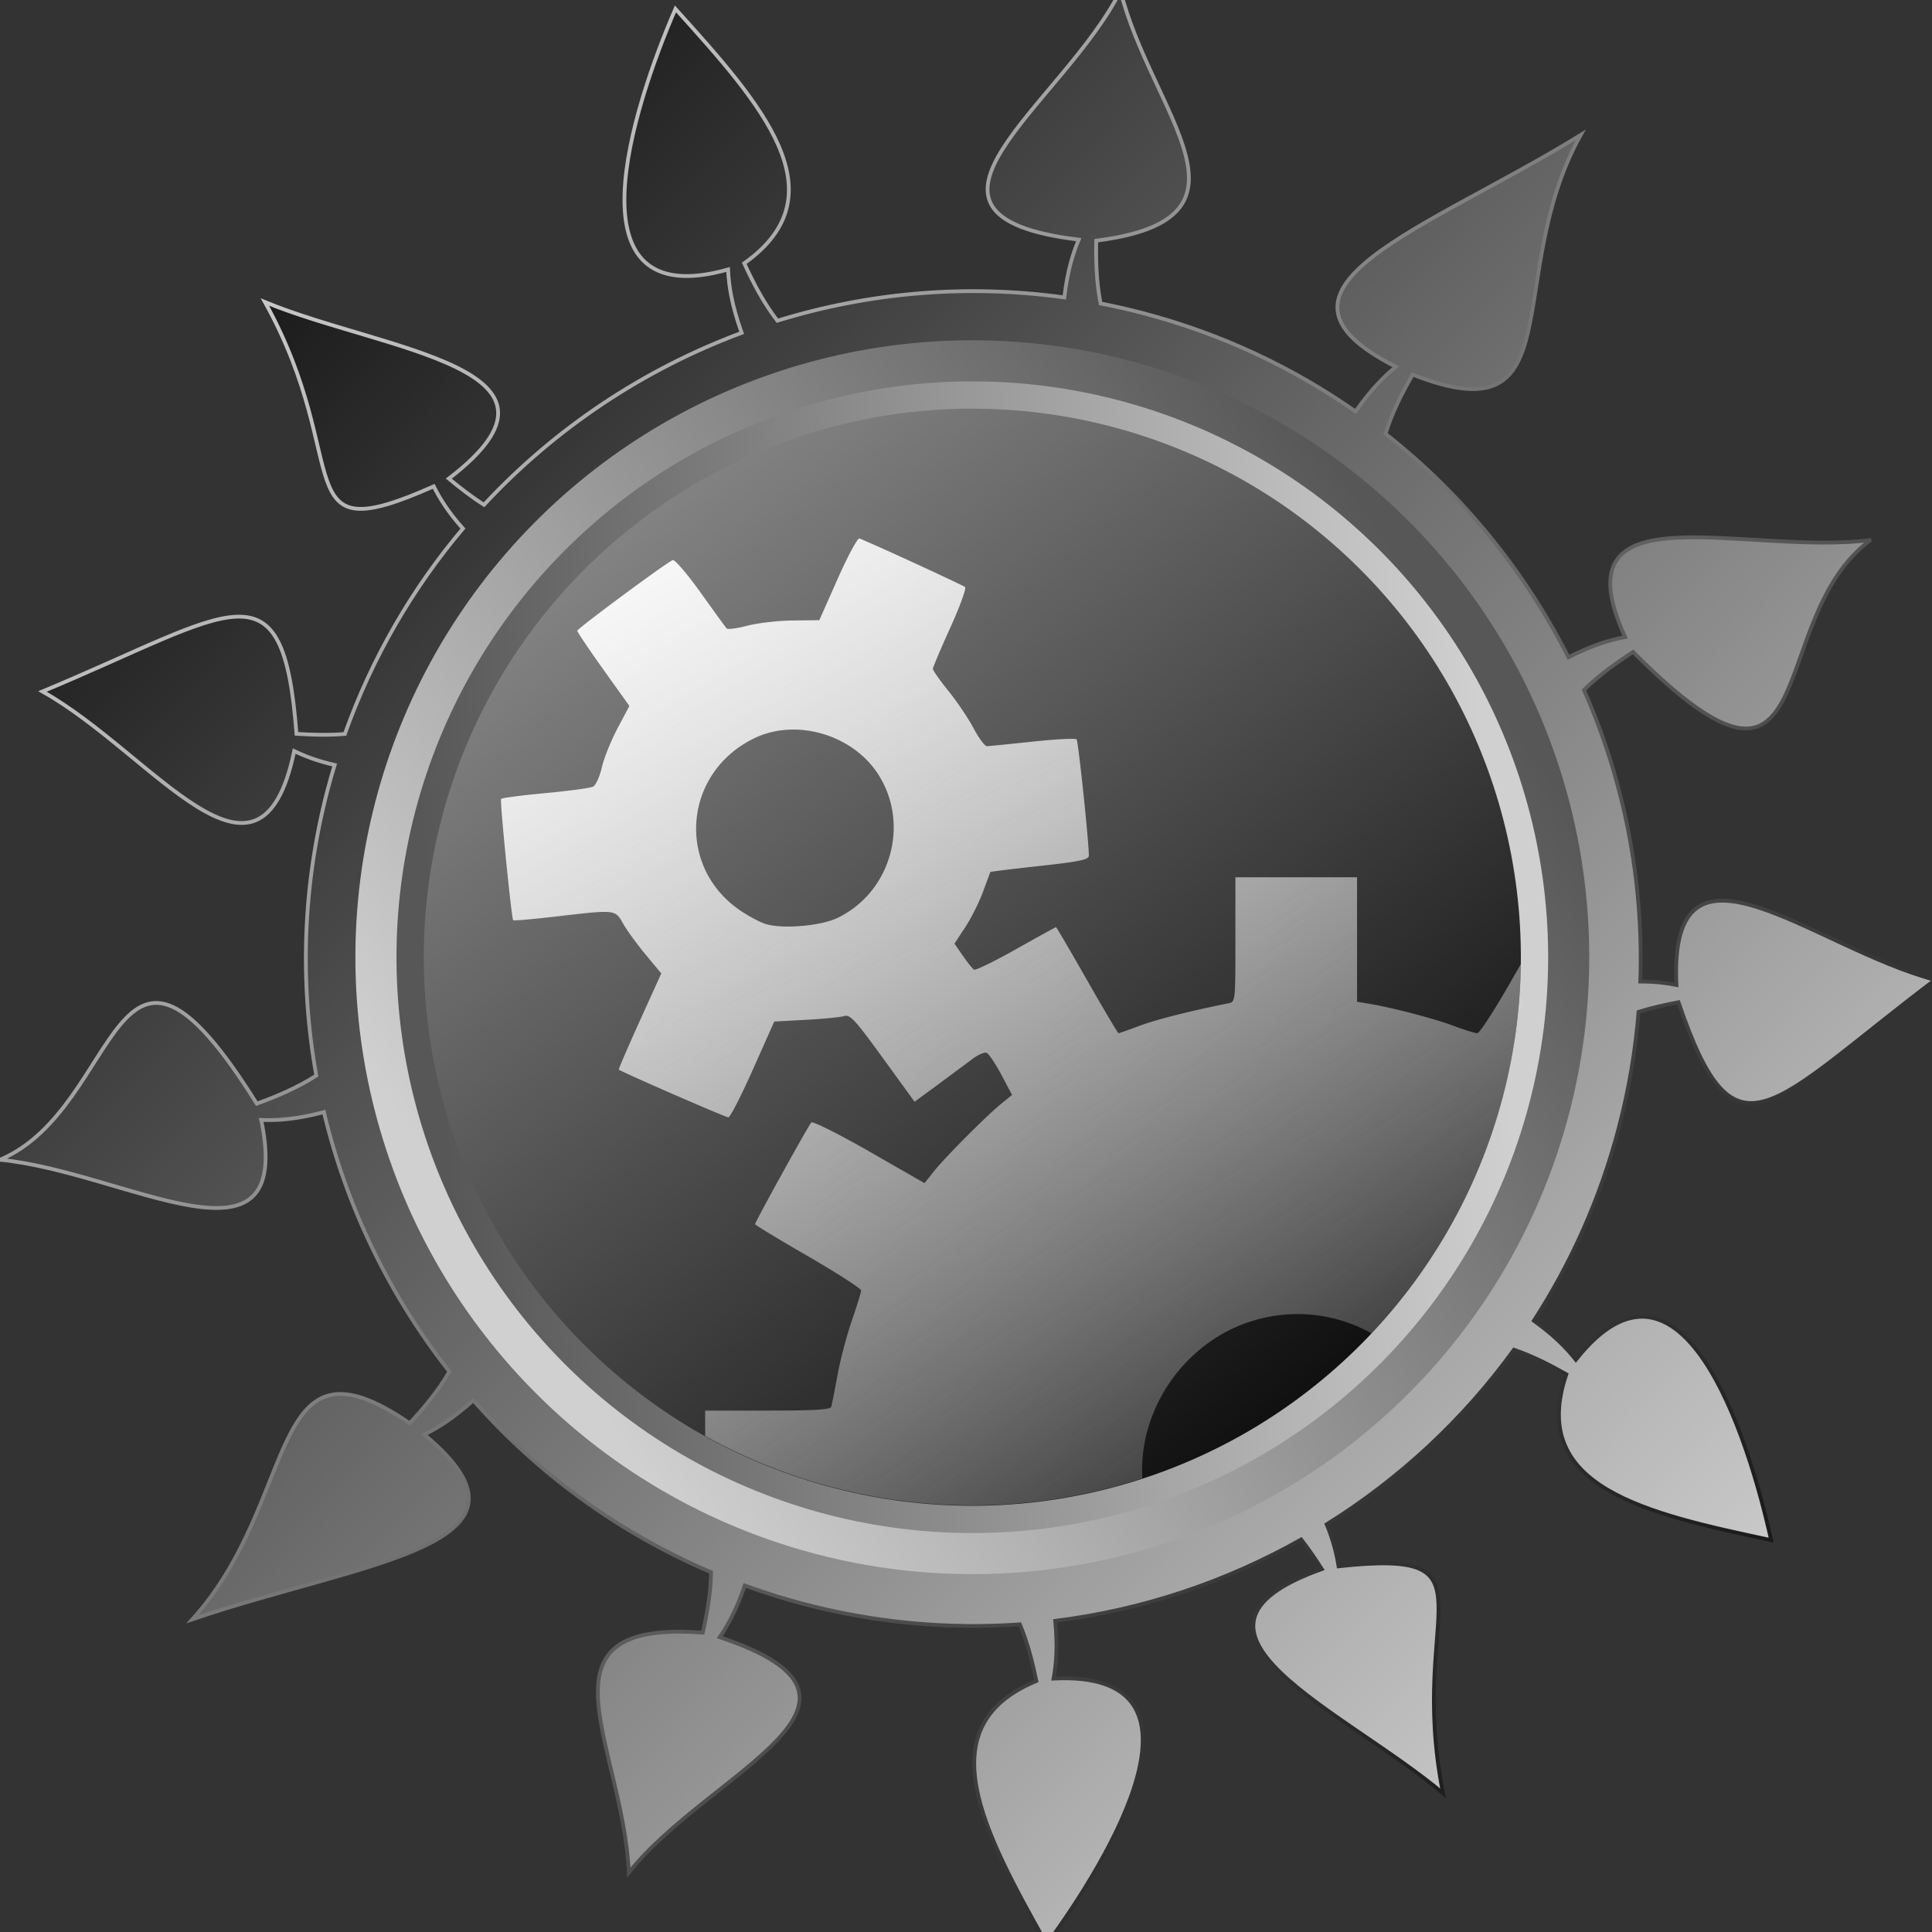<?xml version="1.0" encoding="UTF-8" standalone="no"?>
<!-- Created with Inkscape (http://www.inkscape.org/) -->

<svg
   width="1024"
   height="1024"
   viewBox="0 0 270.933 270.933"
   version="1.1"
   id="svg49910"
   inkscape:version="1.1.1 (3bf5ae0d25, 2021-09-20)"
   sodipodi:docname="options.svg"
   xmlns:inkscape="http://www.inkscape.org/namespaces/inkscape"
   xmlns:sodipodi="http://sodipodi.sourceforge.net/DTD/sodipodi-0.dtd"
   xmlns:xlink="http://www.w3.org/1999/xlink"
   xmlns="http://www.w3.org/2000/svg"
   xmlns:svg="http://www.w3.org/2000/svg">
  <rect x="0" y="0" width="270.933" height="270.933" fill="#333333" stroke="none"/>
  <sodipodi:namedview
     id="namedview49912"
     pagecolor="#ffffff"
     bordercolor="#666666"
     borderopacity="1.0"
     inkscape:pageshadow="2"
     inkscape:pageopacity="0.0"
     inkscape:pagecheckerboard="0"
     inkscape:document-units="px"
     showgrid="false"
     inkscape:snap-global="false"
     showguides="true"
     inkscape:guide-bbox="true"
     inkscape:zoom="0.32972997"
     inkscape:cx="131.92613"
     inkscape:cy="791.5568"
     inkscape:window-width="1920"
     inkscape:window-height="997"
     inkscape:window-x="0"
     inkscape:window-y="31"
     inkscape:window-maximized="1"
     inkscape:current-layer="layer2"
     units="px" />
  <defs
     id="defs49907">
    <linearGradient
       inkscape:collect="always"
       id="lakne_outer">
      <stop
         style="stop-color:#151515;stop-opacity:1"
         offset="0"
         id="stop1594" />
      <stop
         style="stop-color:#cdcdcd;stop-opacity:1"
         offset="1"
         id="stop1596" />
    </linearGradient>
    <linearGradient
       inkscape:collect="always"
       id="internal-lakne">
      <stop
         style="stop-color:#575757;stop-opacity:1"
         offset="0"
         id="stop3799" />
      <stop
         style="stop-color:#d0d0d0;stop-opacity:1"
         offset="1"
         id="stop3801" />
    </linearGradient>
    <linearGradient
       x1="41.77"
       y1="216.821"
       x2="35.304"
       y2="232.987"
       gradientUnits="userSpaceOnUse"
       gradientTransform="matrix(0.353,0,0,-0.353,23.845,194.385)"
       spreadMethod="pad"
       id="linearGradient50369">
      <stop
         style="stop-opacity:1;stop-color:#dbdbdb"
         offset="0"
         id="stop50365" />
      <stop
         style="stop-opacity:1;stop-color:#f9f9f9"
         offset="1"
         id="stop50367" />
    </linearGradient>
    <linearGradient
       x1="42.764"
       y1="152.864"
       x2="37.311"
       y2="169.043"
       gradientUnits="userSpaceOnUse"
       gradientTransform="matrix(0.353,0,0,-0.353,23.845,194.385)"
       spreadMethod="pad"
       id="linearGradient50381">
      <stop
         style="stop-opacity:1;stop-color:#dbdbdb"
         offset="0"
         id="stop50377" />
      <stop
         style="stop-opacity:1;stop-color:#f9f9f9"
         offset="1"
         id="stop50379" />
    </linearGradient>
    <linearGradient
       x1="112.72"
       y1="224.64"
       x2="124.48"
       y2="224.64"
       gradientUnits="userSpaceOnUse"
       gradientTransform="matrix(0.353,0,0,-0.353,23.845,194.385)"
       spreadMethod="pad"
       id="linearGradient50393">
      <stop
         style="stop-opacity:1;stop-color:#dbdbdb"
         offset="0"
         id="stop50389" />
      <stop
         style="stop-opacity:1;stop-color:#f9f9f9"
         offset="1"
         id="stop50391" />
    </linearGradient>
    <linearGradient
       x1="113.908"
       y1="167.928"
       x2="122.686"
       y2="165.576"
       gradientUnits="userSpaceOnUse"
       gradientTransform="matrix(0.353,0,0,-0.353,23.845,194.385)"
       spreadMethod="pad"
       id="linearGradient50405">
      <stop
         style="stop-opacity:1;stop-color:#dbdbdb"
         offset="0"
         id="stop50401" />
      <stop
         style="stop-opacity:1;stop-color:#f9f9f9"
         offset="1"
         id="stop50403" />
    </linearGradient>
    <linearGradient
       x1="178"
       y1="224.202"
       x2="209.92"
       y2="224.202"
       gradientUnits="userSpaceOnUse"
       gradientTransform="matrix(0.353,0,0,-0.353,23.845,194.385)"
       spreadMethod="pad"
       id="linearGradient50417">
      <stop
         style="stop-opacity:1;stop-color:#dbdbdb"
         offset="0"
         id="stop50413" />
      <stop
         style="stop-opacity:1;stop-color:#f9f9f9"
         offset="1"
         id="stop50415" />
    </linearGradient>
    <linearGradient
       x1="189.309"
       y1="225.533"
       x2="198.611"
       y2="225.533"
       gradientUnits="userSpaceOnUse"
       gradientTransform="matrix(0.353,0,0,-0.353,23.845,194.385)"
       spreadMethod="pad"
       id="linearGradient50429">
      <stop
         style="stop-opacity:1;stop-color:#dbdbdb"
         offset="0"
         id="stop50425" />
      <stop
         style="stop-opacity:1;stop-color:#f9f9f9"
         offset="1"
         id="stop50427" />
    </linearGradient>
    <linearGradient
       x1="259.051"
       y1="231.106"
       x2="275.429"
       y2="231.106"
       gradientUnits="userSpaceOnUse"
       gradientTransform="matrix(0.353,0,0,-0.353,23.845,194.385)"
       spreadMethod="pad"
       id="linearGradient50441">
      <stop
         style="stop-opacity:1;stop-color:#dbdbdb"
         offset="0"
         id="stop50437" />
      <stop
         style="stop-opacity:1;stop-color:#f9f9f9"
         offset="1"
         id="stop50439" />
    </linearGradient>
    <linearGradient
       x1="341.913"
       y1="210.263"
       x2="345.402"
       y2="213.751"
       gradientUnits="userSpaceOnUse"
       gradientTransform="matrix(0.353,0,0,-0.353,23.845,194.385)"
       spreadMethod="pad"
       id="linearGradient50453">
      <stop
         style="stop-opacity:1;stop-color:#dbdbdb"
         offset="0"
         id="stop50449" />
      <stop
         style="stop-opacity:1;stop-color:#f9f9f9"
         offset="1"
         id="stop50451" />
    </linearGradient>
    <linearGradient
       x1="341.687"
       y1="210.263"
       x2="338.198"
       y2="213.751"
       gradientUnits="userSpaceOnUse"
       gradientTransform="matrix(0.353,0,0,-0.353,23.845,194.385)"
       spreadMethod="pad"
       id="linearGradient50465">
      <stop
         style="stop-opacity:1;stop-color:#dbdbdb"
         offset="0"
         id="stop50461" />
      <stop
         style="stop-opacity:1;stop-color:#f9f9f9"
         offset="1"
         id="stop50463" />
    </linearGradient>
    <linearGradient
       x1="392.428"
       y1="234.456"
       x2="403.039"
       y2="234.456"
       gradientUnits="userSpaceOnUse"
       gradientTransform="matrix(0.353,0,0,-0.353,23.845,194.385)"
       spreadMethod="pad"
       id="linearGradient50477">
      <stop
         style="stop-opacity:1;stop-color:#dbdbdb"
         offset="0"
         id="stop50473" />
      <stop
         style="stop-opacity:1;stop-color:#f9f9f9"
         offset="1"
         id="stop50475" />
    </linearGradient>
    <linearGradient
       x1="181.461"
       y1="172.196"
       x2="187.535"
       y2="172.196"
       gradientUnits="userSpaceOnUse"
       gradientTransform="matrix(0.353,0,0,-0.353,23.845,194.385)"
       spreadMethod="pad"
       id="linearGradient50489">
      <stop
         style="stop-opacity:1;stop-color:#dbdbdb"
         offset="0"
         id="stop50485" />
      <stop
         style="stop-opacity:1;stop-color:#f9f9f9"
         offset="1"
         id="stop50487" />
    </linearGradient>
    <linearGradient
       x1="254.741"
       y1="172.196"
       x2="260.815"
       y2="172.196"
       gradientUnits="userSpaceOnUse"
       gradientTransform="matrix(0.353,0,0,-0.353,23.845,194.385)"
       spreadMethod="pad"
       id="linearGradient50501">
      <stop
         style="stop-opacity:1;stop-color:#dbdbdb"
         offset="0"
         id="stop50497" />
      <stop
         style="stop-opacity:1;stop-color:#f9f9f9"
         offset="1"
         id="stop50499" />
    </linearGradient>
    <linearGradient
       x1="329.6"
       y1="170.848"
       x2="335.541"
       y2="170.848"
       gradientUnits="userSpaceOnUse"
       gradientTransform="matrix(0.353,0,0,-0.353,23.845,194.385)"
       spreadMethod="pad"
       id="linearGradient50513">
      <stop
         style="stop-opacity:1;stop-color:#dbdbdb"
         offset="0"
         id="stop50509" />
      <stop
         style="stop-opacity:1;stop-color:#f9f9f9"
         offset="1"
         id="stop50511" />
    </linearGradient>
    <linearGradient
       x1="404.16"
       y1="209.408"
       x2="410.101"
       y2="209.408"
       gradientUnits="userSpaceOnUse"
       gradientTransform="matrix(0.353,0,0,-0.353,23.845,194.385)"
       spreadMethod="pad"
       id="linearGradient50525">
      <stop
         style="stop-opacity:1;stop-color:#dbdbdb"
         offset="0"
         id="stop50521" />
      <stop
         style="stop-opacity:1;stop-color:#f9f9f9"
         offset="1"
         id="stop50523" />
    </linearGradient>
    <linearGradient
       x1="341.2"
       y1="99.132"
       x2="345.76"
       y2="99.132"
       gradientUnits="userSpaceOnUse"
       gradientTransform="matrix(0.353,0,0,-0.353,23.845,194.385)"
       spreadMethod="pad"
       id="linearGradient50545">
      <stop
         style="stop-opacity:1;stop-color:#dbdbdb"
         offset="0"
         id="stop50541" />
      <stop
         style="stop-opacity:1;stop-color:#f9f9f9"
         offset="1"
         id="stop50543" />
    </linearGradient>
    <linearGradient
       x1="337.6"
       y1="102.109"
       x2="346"
       y2="102.109"
       gradientUnits="userSpaceOnUse"
       gradientTransform="matrix(0.353,0,0,-0.353,23.845,194.385)"
       spreadMethod="pad"
       id="linearGradient50557">
      <stop
         style="stop-opacity:1;stop-color:#dbdbdb"
         offset="0"
         id="stop50553" />
      <stop
         style="stop-opacity:1;stop-color:#f9f9f9"
         offset="1"
         id="stop50555" />
    </linearGradient>
    <linearGradient
       x1="253.968"
       y1="97.44"
       x2="268.441"
       y2="97.44"
       gradientUnits="userSpaceOnUse"
       gradientTransform="matrix(0.353,0,0,-0.353,23.845,194.385)"
       spreadMethod="pad"
       id="linearGradient50569">
      <stop
         style="stop-opacity:1;stop-color:#dbdbdb"
         offset="0"
         id="stop50565" />
      <stop
         style="stop-opacity:1;stop-color:#f9f9f9"
         offset="1"
         id="stop50567" />
    </linearGradient>
    <linearGradient
       x1="201.16"
       y1="104.805"
       x2="201.16"
       y2="93.682"
       gradientUnits="userSpaceOnUse"
       gradientTransform="matrix(0.353,0,0,-0.353,23.845,194.385)"
       spreadMethod="pad"
       id="linearGradient50581">
      <stop
         style="stop-opacity:1;stop-color:#dbdbdb"
         offset="0"
         id="stop50577" />
      <stop
         style="stop-opacity:1;stop-color:#f9f9f9"
         offset="1"
         id="stop50579" />
    </linearGradient>
    <linearGradient
       x1="410.36"
       y1="40.805"
       x2="410.36"
       y2="29.683"
       gradientUnits="userSpaceOnUse"
       gradientTransform="matrix(0.353,0,0,-0.353,23.845,194.385)"
       spreadMethod="pad"
       id="linearGradient50593">
      <stop
         style="stop-opacity:1;stop-color:#dbdbdb"
         offset="0"
         id="stop50589" />
      <stop
         style="stop-opacity:1;stop-color:#f9f9f9"
         offset="1"
         id="stop50591" />
    </linearGradient>
    <linearGradient
       x1="421.691"
       y1="117.694"
       x2="431.451"
       y2="112.059"
       gradientUnits="userSpaceOnUse"
       gradientTransform="matrix(0.353,0,0,-0.353,23.845,194.385)"
       spreadMethod="pad"
       id="linearGradient50605">
      <stop
         style="stop-opacity:1;stop-color:#dbdbdb"
         offset="0"
         id="stop50601" />
      <stop
         style="stop-opacity:1;stop-color:#f9f9f9"
         offset="1"
         id="stop50603" />
    </linearGradient>
    <linearGradient
       x1="35.701"
       y1="38.829"
       x2="55.454"
       y2="38.829"
       gradientUnits="userSpaceOnUse"
       gradientTransform="matrix(0.353,0,0,-0.353,23.845,194.385)"
       spreadMethod="pad"
       id="linearGradient50617">
      <stop
         style="stop-opacity:1;stop-color:#dbdbdb"
         offset="0"
         id="stop50613" />
      <stop
         style="stop-opacity:1;stop-color:#f9f9f9"
         offset="1"
         id="stop50615" />
    </linearGradient>
    <linearGradient
       x1="116.528"
       y1="42.812"
       x2="123.923"
       y2="42.812"
       gradientUnits="userSpaceOnUse"
       gradientTransform="matrix(0.353,0,0,0.353,23.845,185.241)"
       spreadMethod="pad"
       id="linearGradient50629">
      <stop
         style="stop-opacity:1;stop-color:#dbdbdb"
         offset="0"
         id="stop50625" />
      <stop
         style="stop-opacity:1;stop-color:#f9f9f9"
         offset="1"
         id="stop50627" />
    </linearGradient>
    <linearGradient
       x1="191.888"
       y1="42.932"
       x2="199.283"
       y2="42.932"
       gradientUnits="userSpaceOnUse"
       gradientTransform="matrix(0.353,0,0,0.353,23.845,185.241)"
       spreadMethod="pad"
       id="linearGradient50641">
      <stop
         style="stop-opacity:1;stop-color:#dbdbdb"
         offset="0"
         id="stop50637" />
      <stop
         style="stop-opacity:1;stop-color:#f9f9f9"
         offset="1"
         id="stop50639" />
    </linearGradient>
    <linearGradient
       x1="113.925"
       y1="30.164"
       x2="127.205"
       y2="30.164"
       gradientUnits="userSpaceOnUse"
       gradientTransform="matrix(0.353,0,0,-0.353,23.845,194.385)"
       spreadMethod="pad"
       id="linearGradient50653">
      <stop
         style="stop-opacity:1;stop-color:#dbdbdb"
         offset="0"
         id="stop50649" />
      <stop
         style="stop-opacity:1;stop-color:#f9f9f9"
         offset="1"
         id="stop50651" />
    </linearGradient>
    <linearGradient
       x1="189.285"
       y1="30.284"
       x2="202.565"
       y2="30.284"
       gradientUnits="userSpaceOnUse"
       gradientTransform="matrix(0.353,0,0,-0.353,23.845,194.385)"
       spreadMethod="pad"
       id="linearGradient50665">
      <stop
         style="stop-opacity:1;stop-color:#dbdbdb"
         offset="0"
         id="stop50661" />
      <stop
         style="stop-opacity:1;stop-color:#f9f9f9"
         offset="1"
         id="stop50663" />
    </linearGradient>
    <linearGradient
       x1="260.37"
       y1="42.455"
       x2="278.611"
       y2="42.455"
       gradientUnits="userSpaceOnUse"
       gradientTransform="matrix(0.353,0,0,-0.353,23.845,194.385)"
       spreadMethod="pad"
       id="linearGradient50677">
      <stop
         style="stop-opacity:1;stop-color:#dbdbdb"
         offset="0"
         id="stop50673" />
      <stop
         style="stop-opacity:1;stop-color:#f9f9f9"
         offset="1"
         id="stop50675" />
    </linearGradient>
    <linearGradient
       x1="334.93"
       y1="22.822"
       x2="353.171"
       y2="22.822"
       gradientUnits="userSpaceOnUse"
       gradientTransform="matrix(0.353,0,0,-0.353,23.845,194.385)"
       spreadMethod="pad"
       id="linearGradient50689">
      <stop
         style="stop-opacity:1;stop-color:#dbdbdb"
         offset="0"
         id="stop50685" />
      <stop
         style="stop-opacity:1;stop-color:#f9f9f9"
         offset="1"
         id="stop50687" />
    </linearGradient>
    <linearGradient
       x1="260.37"
       y1="31.768"
       x2="278.611"
       y2="31.768"
       gradientUnits="userSpaceOnUse"
       gradientTransform="matrix(0.353,0,0,-0.353,23.845,194.385)"
       spreadMethod="pad"
       id="linearGradient50701">
      <stop
         style="stop-opacity:1;stop-color:#dbdbdb"
         offset="0"
         id="stop50697" />
      <stop
         style="stop-opacity:1;stop-color:#f9f9f9"
         offset="1"
         id="stop50699" />
    </linearGradient>
    <linearGradient
       x1="334.93"
       y1="33.508"
       x2="353.171"
       y2="33.508"
       gradientUnits="userSpaceOnUse"
       gradientTransform="matrix(0.353,0,0,-0.353,23.845,194.385)"
       spreadMethod="pad"
       id="linearGradient50713">
      <stop
         style="stop-opacity:1;stop-color:#dbdbdb"
         offset="0"
         id="stop50709" />
      <stop
         style="stop-opacity:1;stop-color:#f9f9f9"
         offset="1"
         id="stop50711" />
    </linearGradient>
    <linearGradient
       inkscape:collect="always"
       xlink:href="#internal-lakne"
       id="linearGradient3359"
       x1="-101.257"
       y1="-291.816"
       x2="27.106"
       y2="-180.861"
       gradientUnits="userSpaceOnUse"
       gradientTransform="matrix(0.945,0,0,0.945,127.647,58.895)" />
    <linearGradient
       inkscape:collect="always"
       xlink:href="#internal-lakne"
       id="linearGradient3493"
       gradientUnits="userSpaceOnUse"
       x1="-101.257"
       y1="-291.816"
       x2="27.106"
       y2="-180.861"
       gradientTransform="matrix(0.882,0,0,0.882,30.721,401.207)" />
    <linearGradient
       inkscape:collect="always"
       xlink:href="#linearGradient71169"
       id="linearGradient71171"
       x1="-16.274"
       y1="265.944"
       x2="0.53"
       y2="114.386"
       gradientUnits="userSpaceOnUse" />
    <linearGradient
       inkscape:collect="always"
       id="linearGradient71169">
      <stop
         style="stop-color:#111111;stop-opacity:1"
         offset="0"
         id="stop71165" />
      <stop
         style="stop-color:#828282;stop-opacity:1"
         offset="1"
         id="stop71167" />
    </linearGradient>
    <linearGradient
       inkscape:collect="always"
       xlink:href="#linearGradient71169"
       id="linearGradient71171-4"
       x1="51.143"
       y1="384.159"
       x2="95.58"
       y2="409.765"
       gradientUnits="userSpaceOnUse" />
    <linearGradient
       inkscape:collect="always"
       xlink:href="#lakne_outer"
       id="linearGradient1430"
       gradientUnits="userSpaceOnUse"
       x1="30.997"
       y1="34.539"
       x2="236.508"
       y2="236.997"
       gradientTransform="scale(3.78)" />
    <linearGradient
       inkscape:collect="always"
       xlink:href="#lakne_outer"
       id="linearGradient2547"
       x1="907.562"
       y1="883.303"
       x2="132.585"
       y2="122.414"
       gradientUnits="userSpaceOnUse" />
    <linearGradient
       inkscape:collect="always"
       xlink:href="#khanat-icon"
       id="linearGradient939"
       x1="87.829"
       y1="46.85"
       x2="187.66"
       y2="216.704"
       gradientUnits="userSpaceOnUse"
       gradientTransform="matrix(0.79,0,0,0.79,30.11,25.895)" />
    <linearGradient
       inkscape:collect="always"
       id="khanat-icon">
      <stop
         style="stop-color:#fefefe;stop-opacity:1;"
         offset="0"
         id="stop933" />
      <stop
         style="stop-color:#fefefe;stop-opacity:0.215"
         offset="1"
         id="stop935" />
    </linearGradient>
  </defs>
  <g
     inkscape:label="button_base"
     inkscape:groupmode="layer"
     id="layer1"
     style="display:inline">
    <g
       inkscape:groupmode="layer"
       id="layer7"
       inkscape:label="outer_circle"
       style="display:inline">
      <path
         id="path4626-7-1-8"
         style="font-variation-settings:normal;opacity:1;fill:url(#linearGradient1430);fill-opacity:1;stroke:url(#linearGradient2547);stroke-width:2;stroke-linecap:butt;stroke-linejoin:miter;stroke-miterlimit:4;stroke-dasharray:none;stroke-dashoffset:0;stroke-opacity:1;stop-color:#000000;stop-opacity:1"
         d="M 592.932,-4.908 C 562.706,55.307 464.527,113.959 570.852,126.814 c -3.146,7.45 -5.947,16.479 -7.641,30.576 -52.123,-7.223 -103.777,-2.5 -151.824,12.33 -7.313,-9.47 -12.684,-19.818 -17.537,-30.4 C 445.538,102.722 402.676,54.755 357.438,4.705 334.899,56.765 298.847,167.035 385.285,142.604 c 0.391,8.609 1.896,18.643 7.193,33.537 -51.724,19.22 -98.568,50.363 -136.35,90.986 -6.58,-4.183 -12.696,-8.917 -18.639,-13.855 76.854,-58.697 -34.246,-67.417 -97.277,-93.428 47.878,86.296 9.782,132.913 89.299,97.531 3.321,6.531 7.603,13.543 15.459,22.336 -26.608,31.5 -47.995,68.07 -62.477,108.709 -8.582,0.684 -17.1,0.456 -25.598,-0.08 -7.078,-92.965 -32.53,-64.907 -134.418,-22.41 58.551,32.804 115,119.021 133.207,31.521 5.646,2.71 12.236,5.259 21.414,7.363 -1.284,4.243 -2.518,8.512 -3.652,12.836 -13.413,51.141 -14.842,102.634 -6.072,151.518 -9.962,6.425 -20.627,10.908 -31.477,14.879 C 58.879,460.857 65.401,585.994 0,613.734 c 66.651,6.376 156.156,65.285 138.238,-21.066 8.479,0.328 18.348,-0.264 33.174,-4.139 11.94,50.155 34.719,97.038 66.389,137.295 -5.874,10.163 -13.233,18.939 -20.996,27.338 -76.379,-52.409 -57.343,39.784 -114.977,103.752 90.504,-30.776 193.599,-38.892 122.709,-97.756 7.244,-3.551 15.341,-8.616 25.936,-18.109 33.955,38.526 76.557,69.964 125.83,90.965 -0.206,10.942 -2.068,21.507 -4.404,31.961 -92.548,-7.007 -42.14,59.562 -39.135,127 41.704,-52.916 149.665,-90.651 48.09,-124.602 4.455,-6.486 8.888,-14.504 13.262,-27.34 10.196,3.706 20.637,6.999 31.336,9.805 38.297,10.044 76.796,13.382 114.246,10.742 4.078,9.759 6.633,19.825 8.742,29.982 -58.556,24.133 -27.487,80.458 5.434,139.346 33.594,-45.713 93.359,-145.148 3.648,-140.635 1.414,-7.782 2.183,-16.941 0.879,-30.533 46.14,-5.752 90.325,-20.582 130.162,-43.074 3.941,5.038 7.515,10.308 10.934,15.674 -91.098,32.45 12.044,74.653 64.135,118.654 -19.267,-96.788 31.235,-129.561 -55.283,-120.127 -1.029,-6.361 -2.654,-13.302 -6.295,-22.209 38.337,-23.931 72.149,-55.183 99.127,-92.404 9.797,3.352 18.862,7.984 27.711,12.992 -20.454,59.939 42.381,73.708 108.363,87.773 -12.228,-55.396 -47.6,-165.886 -103.346,-95.453 -4.895,-6.163 -11.236,-12.744 -22.215,-20.67 19.816,-30.642 35.194,-64.875 44.947,-102.062 5.366,-20.461 8.812,-40.978 10.461,-61.363 6.96,-2.166 14.031,-3.746 21.141,-5.107 30.049,88.259 47.696,54.738 135.758,-11.836 -64.884,-17.158 -141.062,-86.565 -136.861,2.711 -5.369,-1.062 -11.405,-1.825 -19.123,-1.832 1.877,-53.903 -8.747,-106.509 -29.797,-154.266 7.932,-7.839 16.822,-14.19 25.975,-20.135 102.581,102.88 68.282,-17.64 125.838,-59.283 -66.392,8.667 -166.794,-28.769 -130.045,51.402 -8.041,1.517 -17.15,4.157 -29.973,10.699 -23.133,-45.648 -56.053,-86.193 -96.803,-118.281 3.457,-11.211 8.667,-21.404 14.355,-31.318 86.154,34.032 47.013,-51.583 88.908,-126.805 -81.345,50.207 -180.026,81.14 -97.787,122.687 -6.299,5.104 -13.097,11.894 -21.359,23.619 -33.278,-23.288 -71.149,-41.184 -112.693,-52.08 -7.404,-1.942 -14.816,-3.605 -22.227,-5.051 -2.175,-11.11 -2.497,-22.177 -2.303,-33.232 92.068,-11.726 29.316,-66.812 12.826,-132.271 z M 516.236,189.99 c 26.171,0.134 52.761,3.529 79.266,10.48 169.632,44.49 270.804,217.599 226.314,387.23 C 777.327,757.333 604.218,858.505 434.586,814.016 264.954,769.526 163.782,596.417 208.271,426.785 245.81,283.658 374.914,189.269 516.236,189.99 Z"
         transform="scale(0.265)" />
    </g>
    <g
       inkscape:groupmode="layer"
       id="layer10"
       inkscape:label="outer_border"
       style="display:inline">
      <circle
         style="font-variation-settings:normal;vector-effect:none;fill:none;fill-opacity:1;fill-rule:evenodd;stroke:url(#linearGradient3359);stroke-width:8.2;stroke-linecap:butt;stroke-linejoin:miter;stroke-miterlimit:4;stroke-dasharray:none;stroke-dashoffset:0;stroke-opacity:1;-inkscape-stroke:none;marker:none;paint-order:markers stroke fill;stop-color:#000000"
         id="path2502-1"
         cx="95.251"
         cy="-165.947"
         transform="rotate(104.696)"
         r="82.413" />
    </g>
    <g
       inkscape:groupmode="layer"
       id="layer9"
       inkscape:label="inner_border"
       style="display:inline">
      <circle
         style="font-variation-settings:normal;vector-effect:none;fill:none;fill-opacity:1;fill-rule:evenodd;stroke:url(#linearGradient3493);stroke-width:7.654;stroke-linecap:butt;stroke-linejoin:miter;stroke-miterlimit:4;stroke-dasharray:none;stroke-dashoffset:0;stroke-opacity:1;-inkscape-stroke:none;marker:none;paint-order:markers stroke fill;stop-color:#000000"
         id="path2502-1-5"
         cx="0.483"
         cy="191.34"
         transform="rotate(-45.304)"
         r="76.924" />
    </g>
    <g
       inkscape:groupmode="layer"
       id="layer8"
       inkscape:label="inner_circle"
       style="display:inline">
      <circle
         style="font-variation-settings:normal;opacity:1;vector-effect:none;fill:url(#linearGradient71171);fill-opacity:1;fill-rule:evenodd;stroke:none;stroke-width:16.096;stroke-linecap:square;stroke-linejoin:miter;stroke-miterlimit:4;stroke-dasharray:none;stroke-dashoffset:0;stroke-opacity:1;-inkscape-stroke:none;marker:none;paint-order:markers stroke fill;stop-color:#000000;stop-opacity:1"
         id="path2502-1-5-7"
         cx="0.483"
         cy="191.34"
         transform="rotate(-45.304)"
         r="76.924" />
    </g>
  </g>
  <g
     inkscape:groupmode="layer"
     id="layer2"
     inkscape:label="gears">
    <path
       id="path74343"
       style="display:inline;fill:url(#linearGradient939);fill-opacity:1;fill-rule:evenodd;stroke:none;stroke-width:12.707;stroke-linecap:square;stroke-miterlimit:4;stroke-dasharray:none;stroke-opacity:1;paint-order:markers stroke fill;stop-color:#000000"
       d="m 120.522,75.511 v 0.002 c -0.25,-0.104 -1.62,2.435 -3.042,5.637 l -2.584,5.82 -3.738,0.044 c -2.057,0.022 -4.92,0.355 -6.36,0.734 -1.44,0.379 -2.744,0.551 -2.899,0.378 -0.155,-0.172 -1.803,-2.444 -3.663,-5.045 -1.861,-2.602 -3.613,-4.64 -3.895,-4.532 -0.894,0.343 -13.387,9.592 -13.387,9.911 0,0.167 1.642,2.609 3.652,5.423 l 3.656,5.116 -1.67,3.154 c -0.918,1.734 -1.908,4.199 -2.199,5.476 -0.291,1.277 -0.838,2.483 -1.217,2.681 -0.379,0.198 -3.403,0.608 -6.719,0.914 -3.316,0.307 -6.101,0.677 -6.188,0.82 -0.183,0.301 1.461,16.769 1.697,17.005 0.087,0.086 2.824,-0.155 6.083,-0.532 8.381,-0.972 8.194,-0.99 9.357,1.045 0.541,0.948 1.963,2.898 3.157,4.334 l 2.172,2.611 -3.03,6.69 c -1.665,3.68 -2.981,6.735 -2.925,6.791 0.316,0.316 14.981,6.712 15.364,6.701 0.254,-0.007 1.804,-3.033 3.446,-6.724 l 2.989,-6.712 4.45,-0.24 c 2.448,-0.133 4.866,-0.369 5.375,-0.528 0.799,-0.249 1.534,0.552 5.386,5.865 l 4.465,6.154 3.36,-2.472 c 1.848,-1.361 3.996,-2.955 4.775,-3.543 0.779,-0.588 1.667,-0.969 1.97,-0.846 0.303,0.123 1.23,1.5 2.06,3.063 l 1.506,2.843 -1.506,1.221 c -2.065,1.674 -7.838,7.469 -9.45,9.487 l -1.322,1.656 -7.757,-4.442 c -4.306,-2.464 -7.92,-4.272 -8.12,-4.06 -0.416,0.441 -7.884,13.946 -7.884,14.259 0,0.115 3.345,2.141 7.435,4.506 4.09,2.365 7.438,4.521 7.438,4.787 0,0.266 -0.58,2.148 -1.288,4.184 -0.708,2.036 -1.616,5.472 -2.015,7.637 -0.399,2.165 -0.796,4.183 -0.884,4.483 -0.121,0.414 -2.29,0.547 -8.922,0.547 h -8.761 v 3.544 a 76.924,76.924 0 0 0 61.306,5.96 c -0.588,-9.785 6.109,-19.505 16.011,-22.251 5.678,-1.574 11.385,-0.726 16.134,1.918 a 76.924,76.924 0 0 0 20.929,-51.763 c -0.408,0.698 -0.837,1.442 -1.278,2.216 -2.334,4.098 -4.504,7.454 -4.821,7.454 -0.317,0 -1.831,-0.472 -3.363,-1.045 -2.726,-1.021 -8.599,-2.554 -11.862,-3.097 l -1.641,-0.273 v -8.727 -8.727 h -8.529 -8.529 v 8.738 c 0,8.713 -0.003,8.74 -0.985,8.937 -5.361,1.074 -10.156,2.288 -12.447,3.15 -1.524,0.574 -2.856,1.041 -2.955,1.041 -0.1,0 -2.086,-3.346 -4.416,-7.435 -2.329,-4.09 -4.288,-7.435 -4.353,-7.435 -0.065,0 -2.596,1.395 -5.622,3.098 -3.026,1.703 -5.669,2.99 -5.877,2.861 -0.208,-0.128 -0.911,-1.002 -1.562,-1.94 l -1.184,-1.708 1.509,-2.292 c 0.83,-1.261 1.957,-3.501 2.499,-4.982 0.542,-1.48 1.007,-2.728 1.034,-2.776 0.029,-0.044 3.144,-0.427 6.926,-0.843 5.646,-0.62 6.876,-0.879 6.881,-1.446 0.014,-1.817 -1.482,-16.036 -1.715,-16.308 -0.146,-0.17 -2.924,-0.029 -6.169,0.318 -3.245,0.346 -6.134,0.636 -6.42,0.641 -0.287,0.004 -1.131,-1.137 -1.876,-2.536 -0.746,-1.399 -2.331,-3.75 -3.524,-5.225 -1.193,-1.475 -2.169,-2.86 -2.169,-3.079 0,-0.219 1.094,-2.812 2.434,-5.765 1.341,-2.953 2.277,-5.521 2.079,-5.708 -0.272,-0.257 -11.919,-5.621 -14.81,-6.821 z m -9.495,26.801 c 0.254,-0.004 0.509,-0.002 0.764,0.008 4.485,0.172 8.988,2.499 11.417,6.345 4.404,6.977 1.694,16.45 -5.735,20.046 -2.37,1.147 -7.714,1.603 -10.117,0.861 -0.754,-0.233 -2.321,-1.064 -3.483,-1.846 -9.161,-6.165 -8.058,-19.473 2.011,-24.249 1.604,-0.761 3.363,-1.136 5.143,-1.166 z" />
  </g>
</svg>
